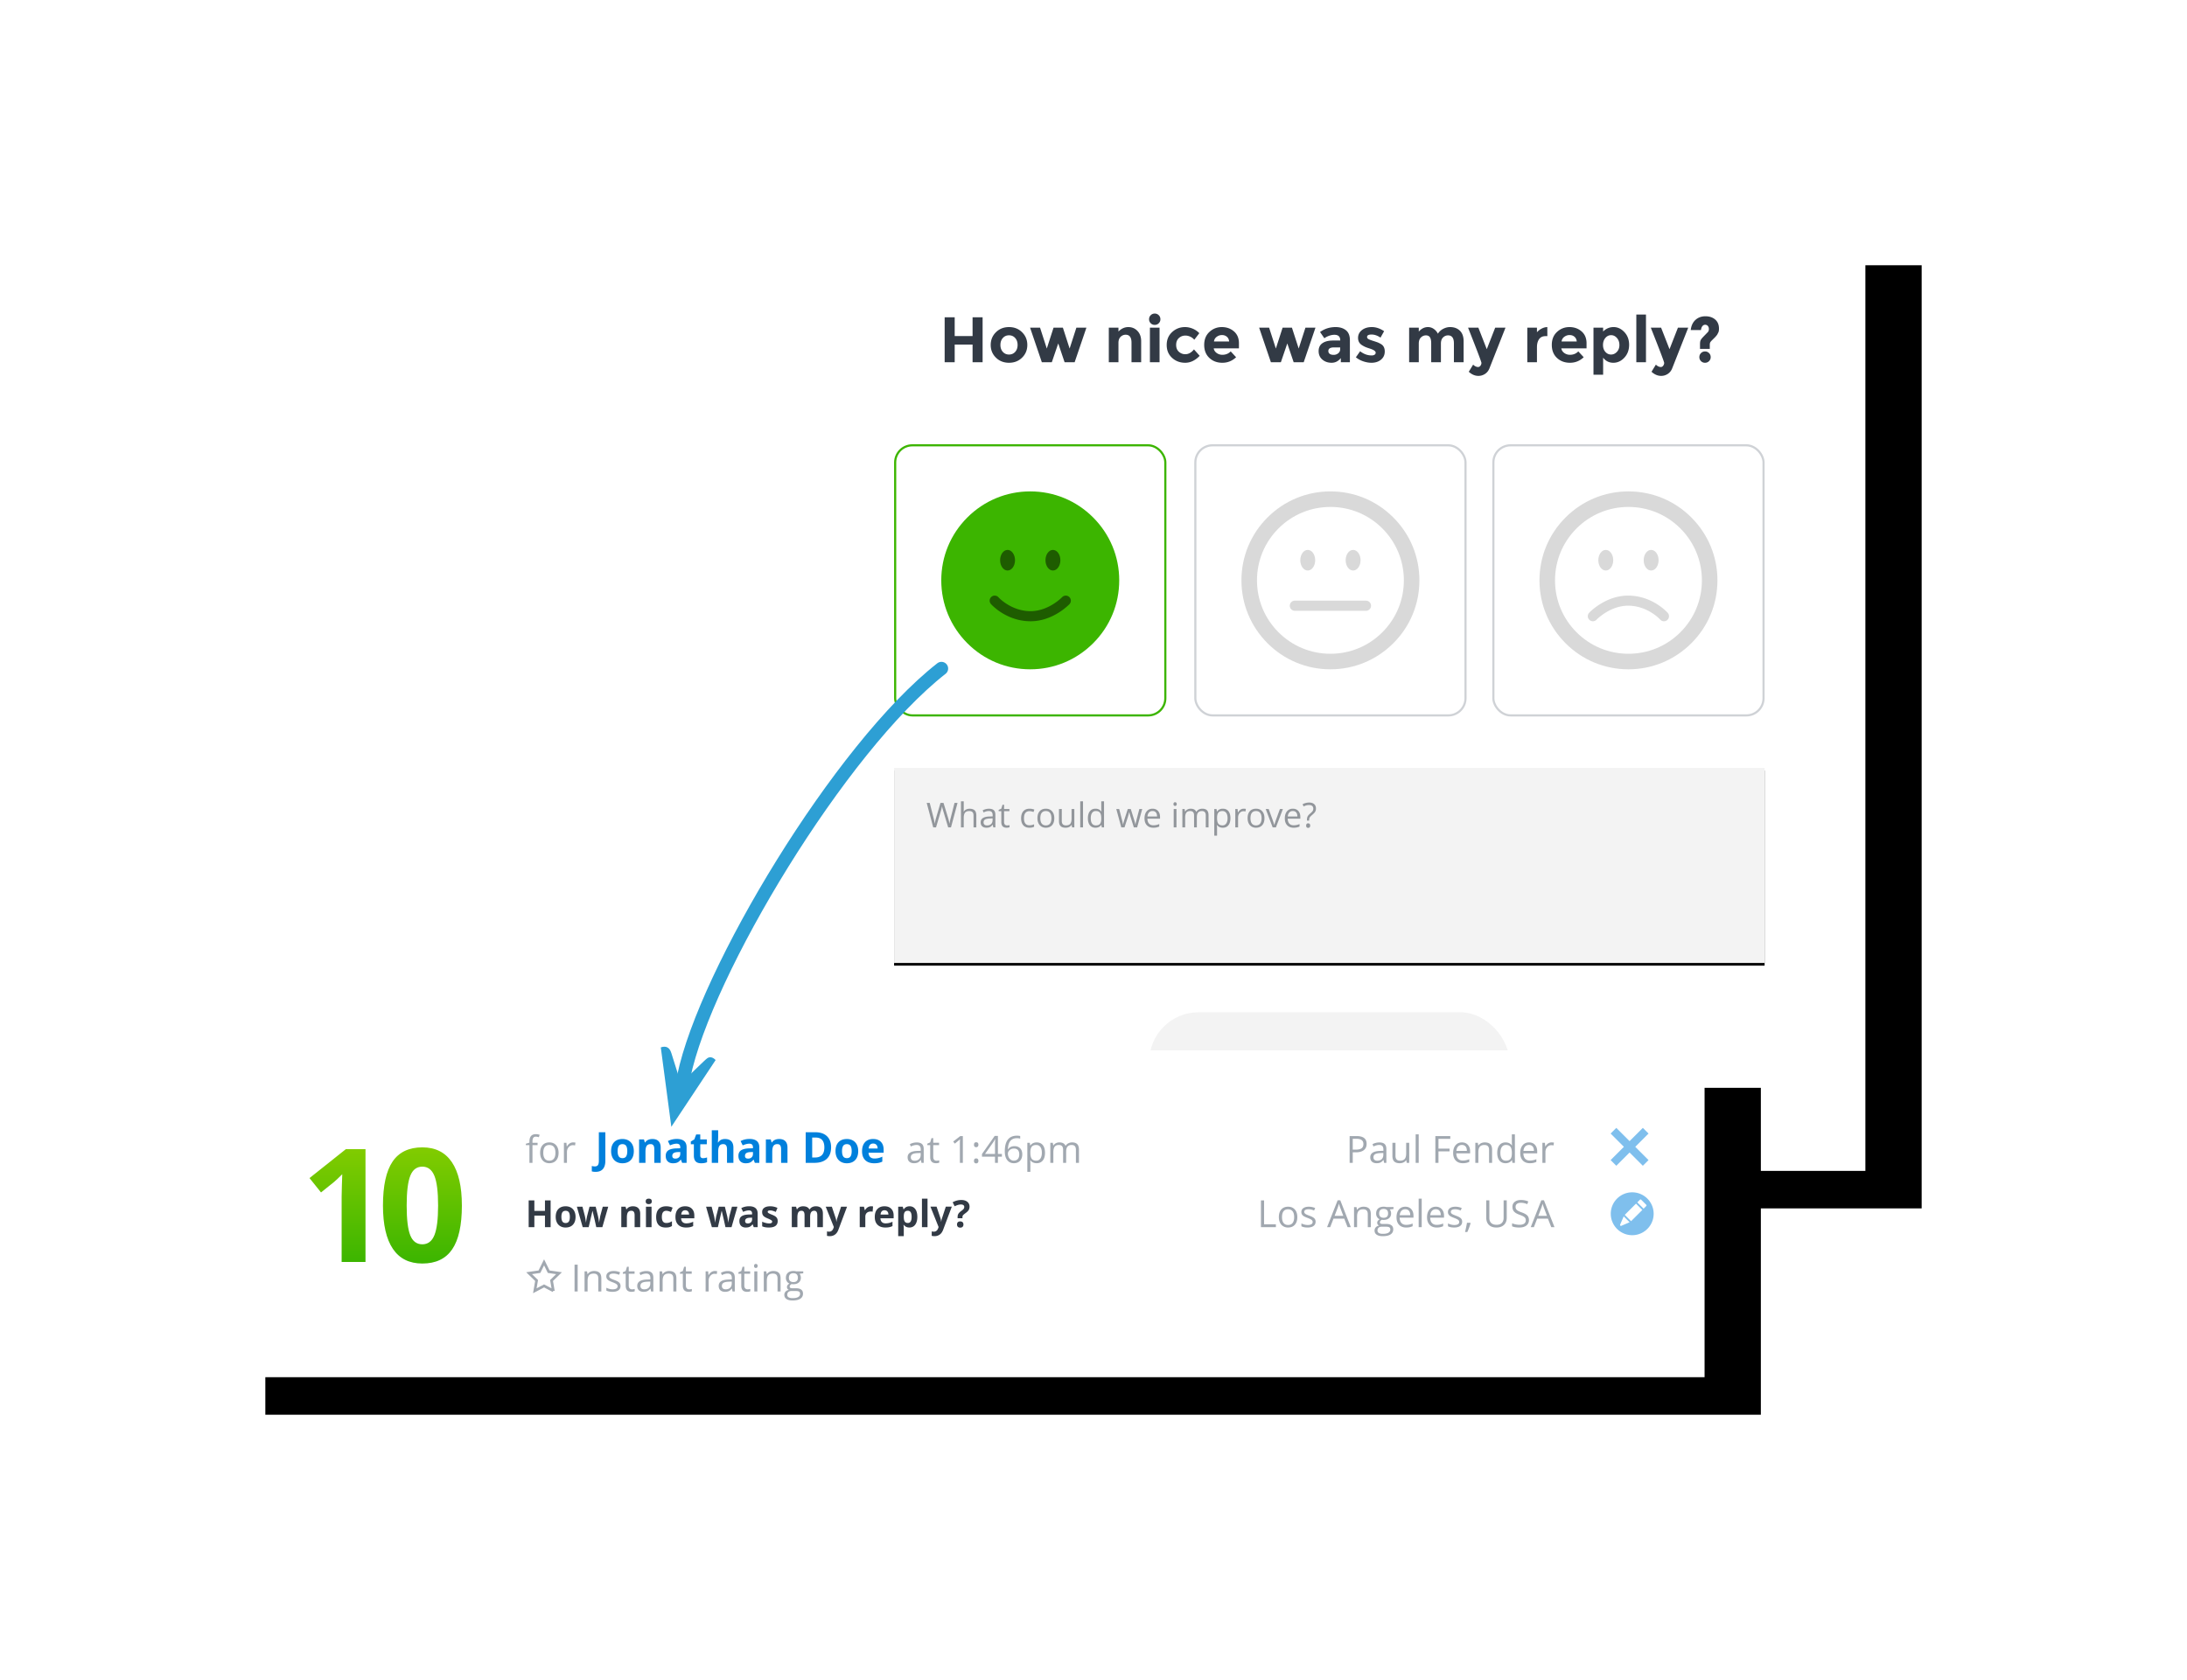 <svg width="816" height="627" xmlns="http://www.w3.org/2000/svg" xmlns:xlink="http://www.w3.org/1999/xlink"><defs><path id="b" d="M0 0h400v352H0z"/><filter x="-40.1%" y="-47.6%" width="190.8%" height="203.1%" filterUnits="objectBoundingBox" id="a"><feOffset dx="21" dy="14" in="SourceAlpha" result="shadowOffsetOuter1"/><feGaussianBlur stdDeviation="57" in="shadowOffsetOuter1" result="shadowBlurOuter1"/><feColorMatrix values="0 0 0 0 0.338 0 0 0 0 0.427 0 0 0 0 0.491 0 0 0 0.208 0" in="shadowBlurOuter1"/></filter><path id="d" d="M37.6 201.6h324.8v72.8H37.6z"/><filter x="-.2%" y="-.7%" width="100.3%" height="102.7%" filterUnits="objectBoundingBox" id="c"><feOffset dy="1" in="SourceAlpha" result="shadowOffsetOuter1"/><feColorMatrix values="0 0 0 0 0.8 0 0 0 0 0.8 0 0 0 0 0.8 0 0 0 1 0" in="shadowOffsetOuter1"/></filter><path id="f" d="M0 0h558v122H0z"/><filter x="-28.8%" y="-137.3%" width="165.1%" height="397.5%" filterUnits="objectBoundingBox" id="e"><feOffset dx="21" dy="14" in="SourceAlpha" result="shadowOffsetOuter1"/><feGaussianBlur stdDeviation="57" in="shadowOffsetOuter1" result="shadowBlurOuter1"/><feColorMatrix values="0 0 0 0 0.338 0 0 0 0 0.427 0 0 0 0 0.491 0 0 0 0.208 0" in="shadowBlurOuter1"/></filter><linearGradient x1="50%" y1="0%" x2="50%" y2="99.133%" id="g"><stop stop-color="#82CC00" offset="0%"/><stop stop-color="#3CB500" offset="100%"/></linearGradient></defs><g fill="none" fill-rule="evenodd"><g transform="translate(296 85)"><use fill="#000" filter="url(#a)" xlink:href="#b"/><use fill="#FFF" xlink:href="#b"/></g><g transform="translate(428.8 377.8)"><rect fill="#F3F3F3" width="134.4" height="36.8" rx="18.4"/><path d="M31.309 15.837c-.247.157-.37.394-.37.711 0 .317.123.56.37.728.246.168.77.35 1.573.543.803.194 1.408.467 1.815.818.407.35.61.868.61 1.551 0 .683-.257 1.238-.773 1.663-.515.426-1.19.639-2.027.639-1.224 0-2.31-.422-3.259-1.266l.829-.997c.791.687 1.613 1.03 2.464 1.03.425 0 .763-.09 1.013-.274a.859.859 0 0 0 .376-.728.818.818 0 0 0-.353-.705c-.235-.168-.64-.321-1.215-.46a10.93 10.93 0 0 1-1.31-.38 2.96 2.96 0 0 1-.796-.454c-.463-.35-.694-.889-.694-1.613s.263-1.282.79-1.674c.526-.392 1.177-.588 1.954-.588.5 0 .996.082 1.49.246.492.164.918.396 1.276.695l-.706.996c-.231-.209-.545-.38-.94-.515a3.624 3.624 0 0 0-1.17-.201c-.385 0-.7.078-.947.235zm11.133-1.266v1.243h-4.178v2.072h3.752v1.176h-3.752v2.095h4.312V22.4h-5.634v-7.829h5.5zm7.694 0h1.322V22.4h-1.434l-4.435-5.712V22.4h-1.322v-7.829h1.322l4.547 5.847V14.57zm9.42 1.025c.753.683 1.13 1.633 1.13 2.85s-.365 2.18-1.097 2.89-1.852 1.064-3.36 1.064H53.63v-7.829h2.688c1.404 0 2.483.342 3.237 1.025zm-.202 2.884c0-1.792-1.027-2.688-3.08-2.688h-1.322v5.365h1.467c.948 0 1.675-.226 2.179-.678.504-.452.756-1.118.756-1.999zm12.353-1.366c0 1.291-.564 2.105-1.691 2.441l2.05 2.845h-1.68l-1.87-2.632h-1.737V22.4h-1.321v-7.829h2.912c1.194 0 2.05.202 2.564.605.516.403.773 1.05.773 1.938zm-1.758 1.108c.269-.231.403-.603.403-1.114 0-.511-.138-.862-.414-1.053-.277-.19-.77-.285-1.479-.285h-1.68v2.8h1.647c.746 0 1.254-.116 1.523-.348zm4.771 2.397l-.784 1.781h-1.411l3.45-7.829h1.41l3.45 7.829h-1.411l-.784-1.78h-3.92zm3.382-1.22l-1.422-3.226-1.422 3.225h2.844zm6.16-3.618V22.4h-1.321v-6.62h-2.375v-1.209h6.07v1.21h-2.374zm3.808-1.21h1.322V22.4H88.07v-7.829zm9.364 0h1.321V22.4h-1.433l-4.436-5.712V22.4h-1.321v-7.829h1.321l4.548 5.847V14.57zm8.915 4.021h1.321v2.677c-.739.814-1.795 1.22-3.17 1.22-1.157 0-2.125-.38-2.906-1.142-.78-.761-1.17-1.725-1.17-2.89 0-1.164.398-2.135 1.193-2.911.795-.777 1.756-1.165 2.884-1.165 1.127 0 2.064.328 2.811.985l-.706 1.008a2.748 2.748 0 0 0-.924-.543c-.31-.1-.67-.151-1.08-.151-.792 0-1.456.256-1.994.767-.538.512-.806 1.184-.806 2.016 0 .833.26 1.501.784 2.005.522.504 1.155.756 1.898.756.743 0 1.365-.16 1.865-.482v-2.15z" fill="#FFF"/></g><path d="M362.88 118.424h3.744V135.2h-3.744v-6.6h-6.672v6.6h-3.744v-16.776h3.744v7.008h6.672v-7.008zm11.292 12.9c.6.664 1.368.996 2.304.996.936 0 1.704-.332 2.304-.996.6-.664.9-1.524.9-2.58s-.3-1.92-.9-2.592c-.6-.672-1.368-1.008-2.304-1.008-.936 0-1.704.336-2.304 1.008-.6.672-.9 1.536-.9 2.592s.3 1.916.9 2.58zm7.188 2.148c-1.296 1.28-2.924 1.92-4.884 1.92-1.96 0-3.588-.64-4.884-1.92-1.296-1.28-1.944-2.856-1.944-4.728 0-1.872.648-3.452 1.944-4.74 1.296-1.288 2.924-1.932 4.884-1.932 1.96 0 3.588.644 4.884 1.932 1.296 1.288 1.944 2.868 1.944 4.74 0 1.872-.648 3.448-1.944 4.728zm11.088 1.728h-3.72l-4.392-12.912h3.72l2.52 7.8 2.52-7.8h3.48l2.52 7.8 2.52-7.8h3.744l-4.392 12.912h-3.744l-2.376-7.032-2.4 7.032zm24.864-7.2v7.2h-3.6v-12.912h3.6v1.44c1.088-1.104 2.312-1.656 3.672-1.656 1.36 0 2.5.48 3.42 1.44.92.96 1.38 2.24 1.38 3.84v7.848h-3.6v-7.296c0-1.984-.728-2.976-2.184-2.976-.72 0-1.348.26-1.884.78-.536.52-.804 1.284-.804 2.292zm15.336 7.2h-3.6v-12.912h3.6V135.2zm-3.912-16.056c0-.592.204-1.092.612-1.5a2.04 2.04 0 0 1 1.5-.612 2.04 2.04 0 0 1 1.5.612c.408.408.612.908.612 1.5a2.04 2.04 0 0 1-.612 1.5 2.04 2.04 0 0 1-1.5.612 2.04 2.04 0 0 1-1.5-.612 2.04 2.04 0 0 1-.612-1.5zm13.512 13.056c1.2 0 2.28-.6 3.24-1.8l2.136 2.4c-1.664 1.728-3.464 2.592-5.4 2.592-1.936 0-3.572-.612-4.908-1.836-1.336-1.224-2.004-2.824-2.004-4.8s.676-3.584 2.028-4.824c1.352-1.24 2.956-1.86 4.812-1.86.928 0 1.868.192 2.82.576a7.13 7.13 0 0 1 2.508 1.704l-1.872 2.448a4.254 4.254 0 0 0-1.524-1.152 4.302 4.302 0 0 0-1.788-.408c-.944 0-1.756.308-2.436.924-.68.616-1.02 1.472-1.02 2.568s.34 1.948 1.02 2.556c.68.608 1.476.912 2.388.912zm18.96 1.128c-1.456 1.376-3.164 2.064-5.124 2.064-1.96 0-3.58-.604-4.86-1.812-1.28-1.208-1.92-2.828-1.92-4.86 0-2.032.652-3.648 1.956-4.848 1.304-1.2 2.844-1.8 4.62-1.8 1.776 0 3.284.536 4.524 1.608 1.24 1.072 1.86 2.544 1.86 4.416v1.92h-9.408c.112.704.48 1.28 1.104 1.728a3.533 3.533 0 0 0 2.112.672c1.264 0 2.304-.424 3.12-1.272l2.016 2.184zm-3.456-7.656c-.496-.416-1.1-.624-1.812-.624s-1.364.216-1.956.648a2.478 2.478 0 0 0-1.032 1.752h5.664c-.08-.768-.368-1.36-.864-1.776zm20.16 9.528h-3.72l-4.392-12.912h3.72l2.52 7.8 2.52-7.8h3.48l2.52 7.8 2.52-7.8h3.744l-4.392 12.912h-3.744l-2.376-7.032-2.4 7.032zm25.752 0h-3.384v-1.56c-.928 1.168-2.076 1.752-3.444 1.752-1.368 0-2.516-.396-3.444-1.188-.928-.792-1.392-1.848-1.392-3.168s.48-2.308 1.44-2.964c.96-.656 2.272-.984 3.936-.984h2.688v-.072c0-1.376-.728-2.064-2.184-2.064-.624 0-1.284.124-1.98.372s-1.284.556-1.764.924l-1.608-2.328c1.696-1.232 3.632-1.848 5.808-1.848 1.568 0 2.848.392 3.84 1.176.992.784 1.488 2.024 1.488 3.72v8.232zm-3.624-4.92v-.624h-2.256c-1.44 0-2.16.448-2.16 1.344 0 .464.172.82.516 1.068.344.248.836.372 1.476.372s1.204-.196 1.692-.588c.488-.392.732-.916.732-1.572zm15.228 3.96c-.936.768-2.124 1.152-3.564 1.152-.96 0-1.96-.172-3-.516a8.853 8.853 0 0 1-2.808-1.524l1.584-2.256c1.344 1.04 2.776 1.56 4.296 1.56.464 0 .832-.092 1.104-.276.272-.184.408-.428.408-.732s-.188-.584-.564-.84c-.376-.256-.92-.496-1.632-.72a18.989 18.989 0 0 1-1.632-.576 9.182 9.182 0 0 1-1.284-.696c-.976-.608-1.464-1.508-1.464-2.7 0-1.192.48-2.164 1.44-2.916.96-.752 2.2-1.128 3.72-1.128s3.04.512 4.56 1.536l-1.344 2.4c-1.12-.768-2.236-1.152-3.348-1.152-1.112 0-1.668.304-1.668.912 0 .336.176.6.528.792.352.192.936.416 1.752.672.816.256 1.396.452 1.74.588.344.136.756.348 1.236.636.896.544 1.344 1.452 1.344 2.724 0 1.272-.468 2.292-1.404 3.06zm22.356-6v6.96H534v-7.056c0-1.024-.156-1.776-.468-2.256-.312-.48-.816-.72-1.512-.72-.696 0-1.312.26-1.848.78s-.804 1.284-.804 2.292v6.96h-3.6v-12.912h3.6v1.464c.992-1.12 2.128-1.68 3.408-1.68a3.7 3.7 0 0 1 2.22.72 4.683 4.683 0 0 1 1.5 1.752 5.068 5.068 0 0 1 2.004-1.824c.84-.432 1.684-.648 2.532-.648 1.52 0 2.744.452 3.672 1.356.928.904 1.392 2.212 1.392 3.924v7.848h-3.624v-7.056c0-1.984-.728-2.976-2.184-2.976-.72 0-1.344.26-1.872.78s-.792 1.284-.792 2.292zm13.968 12.048c-1.264 0-2.456-.512-3.576-1.536l1.632-2.664c.608.592 1.232.888 1.872.888.336 0 .624-.164.864-.492.24-.328.36-.676.36-1.044s-1.664-4.752-4.992-13.152h3.84l3.144 8.04 3.144-8.04h3.84l-6 15.216c-.352.88-.9 1.564-1.644 2.052a4.432 4.432 0 0 1-2.484.732zm25.056-14.832c-1.072 0-1.872.38-2.4 1.14-.528.76-.792 1.764-.792 3.012v5.592h-3.6v-12.912h3.6v1.704a6.048 6.048 0 0 1 1.74-1.344c.696-.368 1.404-.56 2.124-.576l.024 3.384h-.696zm14.256 7.872c-1.456 1.376-3.164 2.064-5.124 2.064-1.96 0-3.58-.604-4.86-1.812-1.28-1.208-1.92-2.828-1.92-4.86 0-2.032.652-3.648 1.956-4.848 1.304-1.2 2.844-1.8 4.62-1.8 1.776 0 3.284.536 4.524 1.608 1.24 1.072 1.86 2.544 1.86 4.416v1.92h-9.408c.112.704.48 1.28 1.104 1.728a3.533 3.533 0 0 0 2.112.672c1.264 0 2.304-.424 3.12-1.272l2.016 2.184zm-3.456-7.656c-.496-.416-1.1-.624-1.812-.624s-1.364.216-1.956.648a2.478 2.478 0 0 0-1.032 1.752h5.664c-.08-.768-.368-1.36-.864-1.776zm18.636-1.716c1.176 1.256 1.764 2.836 1.764 4.74 0 1.904-.588 3.496-1.764 4.776-1.176 1.28-2.552 1.92-4.128 1.92s-2.844-.632-3.804-1.896v6.36h-3.6v-17.568h3.6v1.44c1.104-1.104 2.408-1.656 3.912-1.656s2.844.628 4.02 1.884zm-7.104 7.368c.584.664 1.292.996 2.124.996.832 0 1.56-.332 2.184-.996.624-.664.936-1.516.936-2.556s-.304-1.912-.912-2.616c-.608-.704-1.336-1.056-2.184-1.056-.848 0-1.564.348-2.148 1.044-.584.696-.876 1.568-.876 2.616s.292 1.904.876 2.568zm15.156 3.876h-3.6v-17.808h3.6V135.2zm5.64 5.088c-1.264 0-2.456-.512-3.576-1.536l1.632-2.664c.608.592 1.232.888 1.872.888.336 0 .624-.164.864-.492.24-.328.36-.676.36-1.044s-1.664-4.752-4.992-13.152h3.84l3.144 8.04 3.144-8.04h3.84l-6 15.216c-.352.88-.9 1.564-1.644 2.052a4.432 4.432 0 0 1-2.484.732zm18.168-10.08h-3.648v-1.8c0-.656.084-1.148.252-1.476.168-.328.524-.772 1.068-1.332l1.632-1.68c.24-.288.36-.66.36-1.116 0-.456-.128-.836-.384-1.14-.256-.304-.592-.456-1.008-.456-.416 0-.764.18-1.044.54-.28.36-.452.836-.516 1.428h-3.816c.176-1.6.76-2.856 1.752-3.768.992-.912 2.236-1.368 3.732-1.368s2.712.408 3.648 1.224c.936.816 1.404 1.944 1.404 3.384 0 .64-.08 1.116-.24 1.428-.16.312-.272.536-.336.672s-.212.34-.444.612c-.232.272-.388.448-.468.528-.384.384-.748.744-1.092 1.08-.344.336-.572.612-.684.828-.112.216-.168.54-.168.972v1.44zm-3.888 3.072c0-.592.204-1.092.612-1.5a2.04 2.04 0 0 1 1.5-.612 2.04 2.04 0 0 1 1.5.612c.408.408.612.908.612 1.5a2.04 2.04 0 0 1-.612 1.5 2.04 2.04 0 0 1-1.5.612 2.04 2.04 0 0 1-1.5-.612 2.04 2.04 0 0 1-.612-1.5z" fill="#323A45"/><g transform="translate(296 85)"><use fill="#000" filter="url(#c)" xlink:href="#d"/><use fill="#F3F3F3" xlink:href="#d"/></g><path d="M354.831 308.8h-1.05l-1.844-6.119a19.75 19.75 0 0 1-.293-1.025c-.109-.412-.165-.66-.169-.744-.092.55-.237 1.153-.438 1.807l-1.787 6.081h-1.05l-2.431-9.138h1.125l1.443 5.644c.2.792.346 1.509.438 2.15.113-.762.28-1.508.5-2.237l1.638-5.556h1.124l1.72 5.606c.2.646.368 1.375.505 2.187.08-.591.23-1.312.45-2.162l1.438-5.631h1.125l-2.444 9.137zm8.406 0v-4.431c0-.559-.127-.975-.38-1.25-.255-.275-.653-.413-1.194-.413-.721 0-1.247.196-1.579.588-.33.391-.496 1.033-.496 1.925v3.581h-1.038v-9.725h1.038v2.944c0 .354-.017.648-.05.881h.062c.204-.33.495-.589.872-.778.377-.19.807-.285 1.29-.285.838 0 1.466.2 1.885.597.419.398.628 1.03.628 1.897v4.469h-1.037zm7.382 0l-.207-.975h-.05c-.341.43-.682.72-1.021.872-.34.152-.764.228-1.272.228-.68 0-1.212-.175-1.597-.525-.386-.35-.578-.848-.578-1.494 0-1.383 1.106-2.108 3.319-2.175l1.162-.037v-.425c0-.538-.116-.935-.347-1.19-.231-.257-.6-.385-1.11-.385-.57 0-1.216.175-1.937.525l-.319-.794a4.875 4.875 0 0 1 1.11-.431 4.805 4.805 0 0 1 1.21-.157c.816 0 1.421.182 1.815.544.394.363.59.944.59 1.744v4.675h-.768zm-2.344-.731c.646 0 1.153-.177 1.522-.531.369-.355.553-.85.553-1.488v-.619l-1.037.044c-.826.03-1.42.157-1.785.384-.364.227-.547.58-.547 1.06 0 .375.114.66.34.856.228.196.546.294.954.294zm7.463 0c.183 0 .36-.014.53-.04.172-.028.307-.056.407-.085v.794a1.897 1.897 0 0 1-.497.134 3.731 3.731 0 0 1-.59.053c-1.326 0-1.988-.698-1.988-2.094v-4.075h-.981v-.5l.981-.431.438-1.462h.6v1.587h1.987v.806h-1.987v4.032c0 .412.097.729.293.95.196.22.465.33.807.33zm8.368.856c-.991 0-1.76-.305-2.303-.916-.544-.61-.815-1.474-.815-2.59 0-1.146.276-2.031.828-2.656.552-.626 1.338-.938 2.359-.938.33 0 .658.035.987.106.33.071.588.154.776.25l-.32.882a4.878 4.878 0 0 0-.75-.229c-.27-.06-.51-.09-.718-.09-1.392 0-2.088.887-2.088 2.662 0 .842.17 1.488.51 1.938.34.45.843.675 1.51.675.57 0 1.155-.123 1.755-.369v.919c-.458.237-1.035.356-1.73.356zm9.269-3.556c0 1.116-.281 1.988-.844 2.615-.562.627-1.34.941-2.331.941-.613 0-1.156-.144-1.631-.431a2.846 2.846 0 0 1-1.1-1.238c-.259-.537-.388-1.166-.388-1.887 0-1.117.28-1.987.838-2.61.558-.623 1.333-.934 2.325-.934.958 0 1.72.319 2.284.956.565.638.847 1.5.847 2.588zm-5.219 0c0 .875.175 1.541.525 2 .35.458.865.687 1.544.687.68 0 1.195-.228 1.547-.684.352-.456.528-1.124.528-2.003 0-.871-.176-1.533-.528-1.985-.352-.452-.872-.678-1.56-.678-.679 0-1.191.223-1.537.669-.346.446-.519 1.11-.519 1.994zm8.013-3.419v4.444c0 .558.127.975.381 1.25s.652.412 1.194.412c.716 0 1.24-.196 1.572-.587.33-.392.497-1.031.497-1.919v-3.6h1.037v6.85h-.856l-.15-.919h-.056a2.068 2.068 0 0 1-.885.775c-.377.18-.807.269-1.29.269-.834 0-1.458-.198-1.872-.594-.415-.396-.622-1.029-.622-1.9v-4.481h1.05zm7.919 6.85h-1.038v-9.725h1.038v9.725zm6.862-.919h-.056c-.48.696-1.196 1.044-2.15 1.044-.896 0-1.593-.306-2.09-.919-.499-.612-.748-1.483-.748-2.612 0-1.13.25-2.006.75-2.631.5-.626 1.196-.938 2.088-.938.929 0 1.641.337 2.137 1.013h.082l-.044-.494-.025-.481v-2.788h1.037v9.725h-.843l-.138-.919zm-2.075.175c.708 0 1.222-.192 1.54-.578.32-.385.479-1.007.479-1.865v-.22c0-.97-.162-1.663-.485-2.077-.323-.415-.838-.622-1.546-.622-.609 0-1.074.236-1.397.71-.323.472-.485 1.14-.485 2.002 0 .875.16 1.536.482 1.982.32.445.791.668 1.412.668zm14.175.744l-1.256-4.019c-.08-.246-.227-.804-.444-1.675h-.05c-.167.73-.312 1.292-.438 1.688l-1.293 4.006h-1.2l-1.869-6.85h1.088l1.009 3.931c.231.9.363 1.506.397 1.819h.05c.046-.238.12-.545.222-.922a15.6 15.6 0 0 1 .265-.897l1.256-3.931h1.126l1.225 3.931c.233.717.391 1.319.475 1.807h.05c.016-.15.061-.382.134-.694.073-.313.507-1.994 1.303-5.044h1.075l-1.894 6.85h-1.231zm7.256.125c-1.012 0-1.811-.308-2.397-.925-.585-.617-.878-1.473-.878-2.569 0-1.104.272-1.981.816-2.631.544-.65 1.274-.975 2.19-.975.859 0 1.538.282 2.038.847.5.564.75 1.31.75 2.234v.657h-4.719c.021.804.224 1.414.61 1.83.385.417.928.626 1.628.626.737 0 1.466-.154 2.187-.463v.925a5.49 5.49 0 0 1-1.04.34 5.848 5.848 0 0 1-1.185.104zm-.281-6.231c-.55 0-.989.179-1.316.537-.327.359-.52.854-.578 1.488h3.582c0-.654-.146-1.155-.438-1.503-.292-.348-.708-.522-1.25-.522zm8.931 6.106h-1.037v-6.85h1.037v6.85zm-1.125-8.706c0-.238.059-.412.175-.522a.612.612 0 0 1 .438-.166c.166 0 .31.056.431.169.12.113.181.285.181.519 0 .233-.06.407-.181.522a.605.605 0 0 1-.431.172.6.6 0 0 1-.438-.172c-.116-.115-.175-.289-.175-.522zm12.057 8.706v-4.456c0-.546-.117-.955-.35-1.228-.234-.273-.596-.41-1.088-.41-.646 0-1.123.186-1.431.557-.309.37-.463.941-.463 1.712v3.825h-1.037v-4.456c0-.546-.117-.955-.35-1.228-.234-.273-.598-.41-1.094-.41-.65 0-1.126.195-1.428.585-.302.39-.453 1.028-.453 1.915v3.594h-1.038v-6.85H442l.169.938h.05c.196-.334.472-.594.828-.782a2.53 2.53 0 0 1 1.197-.281c1.07 0 1.77.387 2.1 1.163h.05c.204-.359.5-.642.887-.85.388-.209.83-.313 1.325-.313.775 0 1.355.199 1.74.597.386.398.579 1.034.579 1.91v4.468h-1.038zm6.362.125c-.446 0-.853-.082-1.222-.247a2.298 2.298 0 0 1-.928-.76h-.075c.05.4.075.78.075 1.138v2.819h-1.037v-9.925h.843l.144.938h.05c.267-.376.577-.646.931-.813a2.83 2.83 0 0 1 1.219-.25c.908 0 1.61.31 2.103.931.494.621.74 1.492.74 2.613 0 1.125-.25 1.999-.752 2.622-.502.623-1.2.934-2.091.934zm-.15-6.219c-.7 0-1.206.194-1.519.582-.312.387-.473 1.004-.481 1.85v.23c0 .963.16 1.652.481 2.066.321.415.836.622 1.544.622.592 0 1.055-.24 1.39-.718.336-.48.504-1.14.504-1.982 0-.854-.168-1.51-.503-1.965-.336-.457-.808-.685-1.416-.685zm7.931-.881c.304 0 .577.025.819.075l-.144.963a3.534 3.534 0 0 0-.75-.094c-.554 0-1.028.225-1.422.675-.393.45-.59 1.01-.59 1.681v3.675h-1.038v-6.85h.856l.12 1.269h.05c.253-.446.56-.79.918-1.031a2.068 2.068 0 0 1 1.181-.363zm7.756 3.544c0 1.116-.28 1.988-.843 2.615-.563.627-1.34.941-2.331.941-.613 0-1.157-.144-1.632-.431a2.846 2.846 0 0 1-1.1-1.238c-.258-.537-.387-1.166-.387-1.887 0-1.117.279-1.987.837-2.61.559-.623 1.334-.934 2.325-.934.959 0 1.72.319 2.285.956.564.638.847 1.5.847 2.588zm-5.218 0c0 .875.175 1.541.525 2 .35.458.864.687 1.543.687.68 0 1.195-.228 1.547-.684.352-.456.528-1.124.528-2.003 0-.871-.176-1.533-.528-1.985-.352-.452-.871-.678-1.559-.678-.68 0-1.192.223-1.538.669-.345.446-.518 1.11-.518 1.994zm8.281 3.431l-2.6-6.85h1.113l1.475 4.063c.333.95.529 1.566.587 1.85h.05c.046-.221.19-.679.434-1.372.244-.694.791-2.208 1.641-4.541h1.112l-2.6 6.85h-1.212zm7.806.125c-1.012 0-1.811-.308-2.397-.925-.585-.617-.878-1.473-.878-2.569 0-1.104.272-1.981.816-2.631.544-.65 1.274-.975 2.19-.975.859 0 1.538.282 2.038.847.5.564.75 1.31.75 2.234v.657h-4.719c.021.804.224 1.414.61 1.83.385.417.928.626 1.628.626.737 0 1.466-.154 2.187-.463v.925a5.49 5.49 0 0 1-1.04.34 5.848 5.848 0 0 1-1.185.104zm-.281-6.231c-.55 0-.989.179-1.316.537-.327.359-.52.854-.578 1.488h3.582c0-.654-.146-1.155-.438-1.503-.292-.348-.708-.522-1.25-.522zm5.275 3.587v-.337c0-.488.075-.889.225-1.203.15-.315.43-.647.838-.997.566-.48.923-.84 1.071-1.082.148-.241.222-.533.222-.874 0-.426-.136-.754-.41-.985-.272-.231-.665-.347-1.177-.347-.33 0-.65.039-.963.116a5.22 5.22 0 0 0-1.075.422l-.369-.844a5.251 5.251 0 0 1 2.47-.619c.795 0 1.414.196 1.855.588.442.391.663.943.663 1.656 0 .304-.04.572-.122.803-.081.231-.2.45-.36.656-.158.207-.5.539-1.024.997-.421.359-.7.656-.835.894s-.203.554-.203.95v.206h-.806zm-.306 1.856c0-.566.25-.85.75-.85.241 0 .428.073.56.22.13.145.196.355.196.63 0 .267-.067.474-.2.622-.133.148-.319.222-.556.222a.76.76 0 0 1-.538-.197c-.141-.13-.212-.346-.212-.646z" fill="#323A45" opacity=".5"/><g transform="translate(333.6 165.8)"><rect stroke="#3CB500" stroke-width=".8" x=".4" y=".4" width="100.8" height="100.8" rx="6.4"/><rect stroke="#CFD2D6" stroke-width=".8" x="112.4" y=".4" width="100.8" height="100.8" rx="6.4"/><rect stroke="#CFD2D6" stroke-width=".8" x="223.6" y=".4" width="100.8" height="100.8" rx="6.4"/><g transform="translate(17.6 17.6)" fill-rule="nonzero"><path d="M33.2 66.4c-8.865 0-17.21-3.456-23.47-9.73C3.467 50.399 0 42.066 0 33.2c0-8.865 3.456-17.21 9.73-23.47C16.001 3.467 24.334 0 33.2 0c8.865 0 17.21 3.456 23.47 9.73 6.262 6.272 9.73 14.605 9.73 23.47 0 8.865-3.456 17.21-9.73 23.47-6.272 6.262-14.605 9.73-23.47 9.73z" fill="#3CB500"/><ellipse fill="#1E5C00" cx="24.737" cy="25.684" rx="2.781" ry="3.847"/><ellipse fill="#1E5C00" cx="41.663" cy="25.684" rx="2.781" ry="3.847"/><path d="M33.318 48.468c-9.007 0-14.558-6.178-14.795-6.438a1.89 1.89 0 0 1 .166-2.663 1.89 1.89 0 0 1 2.663.165c.06.071 4.71 5.16 11.966 5.16 6.759 0 11.718-5.16 11.765-5.207a1.89 1.89 0 0 1 2.675-.071 1.89 1.89 0 0 1 .071 2.675c-.248.248-6.143 6.38-14.51 6.38z" fill="#1E5C00"/></g><g transform="translate(240.8 17.6)" fill="#D9D9D9" fill-rule="nonzero"><path d="M33.2 66.4c-8.865 0-17.21-3.456-23.47-9.73C3.467 50.399 0 42.066 0 33.2c0-8.865 3.456-17.21 9.73-23.47C16.001 3.467 24.334 0 33.2 0c8.865 0 17.21 3.456 23.47 9.73 6.262 6.272 9.73 14.605 9.73 23.47 0 8.865-3.456 17.21-9.73 23.47-6.272 6.262-14.605 9.73-23.47 9.73zm0-60.6c-7.315 0-14.203 2.852-19.376 8.024C8.652 18.997 5.8 25.885 5.8 33.2c0 7.315 2.852 14.203 8.024 19.376C18.997 57.748 25.885 60.6 33.2 60.6c7.315 0 14.203-2.852 19.376-8.024C57.748 47.403 60.6 40.515 60.6 33.2c0-7.315-2.852-14.203-8.024-19.376C47.403 8.652 40.515 5.8 33.2 5.8z"/><ellipse cx="24.737" cy="25.684" rx="2.781" ry="3.847"/><ellipse cx="41.663" cy="25.684" rx="2.781" ry="3.847"/><path d="M46.456 48.468c-.52 0-1.041-.213-1.42-.639-.071-.07-4.723-5.172-11.966-5.172-6.711 0-11.718 5.16-11.777 5.22a1.901 1.901 0 0 1-2.675.07 1.876 1.876 0 0 1-.071-2.662c.249-.26 6.143-6.392 14.511-6.392 9.007 0 14.558 6.179 14.795 6.439a1.89 1.89 0 0 1-.166 2.663c-.331.32-.78.473-1.23.473z"/></g><g transform="translate(129.6 17.6)" fill="#D9D9D9" fill-rule="nonzero"><path d="M33.2 66.4c-8.865 0-17.21-3.456-23.47-9.73C3.467 50.399 0 42.066 0 33.2c0-8.865 3.456-17.21 9.73-23.47C16.001 3.467 24.334 0 33.2 0c8.865 0 17.21 3.456 23.47 9.73 6.262 6.272 9.73 14.605 9.73 23.47 0 8.865-3.456 17.21-9.73 23.47-6.272 6.262-14.605 9.73-23.47 9.73zm0-60.6c-7.315 0-14.203 2.852-19.376 8.024C8.652 18.997 5.8 25.885 5.8 33.2c0 7.315 2.852 14.203 8.024 19.376C18.997 57.748 25.885 60.6 33.2 60.6c7.315 0 14.203-2.852 19.376-8.024C57.748 47.403 60.6 40.515 60.6 33.2c0-7.315-2.852-14.203-8.024-19.376C47.403 8.652 40.515 5.8 33.2 5.8z"/><ellipse cx="24.737" cy="25.684" rx="2.781" ry="3.847"/><ellipse cx="41.663" cy="25.684" rx="2.781" ry="3.847"/><path d="M46.456 44.563H19.932a1.892 1.892 0 0 1-1.894-1.894c0-1.054.852-1.894 1.894-1.894h26.524c1.042 0 1.894.84 1.894 1.894a1.892 1.892 0 0 1-1.894 1.894z"/></g></g><g><g transform="translate(78 392)"><use fill="#000" filter="url(#e)" xlink:href="#f"/><use fill="#FFF" xlink:href="#f"/></g><path d="M58.372 79H49.47V54.628l.087-4.004.144-4.38c-1.48 1.48-2.507 2.45-3.083 2.91l-4.84 3.89-4.292-5.359 13.569-10.803h7.317V79zm35.963-21.06c0 7.357-1.205 12.802-3.616 16.335-2.41 3.534-6.121 5.301-11.134 5.301-4.86 0-8.523-1.824-10.99-5.473-2.469-3.65-3.703-9.037-3.703-16.162 0-7.433 1.2-12.911 3.601-16.435 2.401-3.525 6.098-5.287 11.092-5.287 4.859 0 8.532 1.844 11.02 5.531 2.486 3.688 3.73 9.085 3.73 16.19zm-20.598 0c0 5.167.446 8.87 1.34 11.107.892 2.237 2.395 3.356 4.508 3.356 2.074 0 3.572-1.133 4.494-3.4.922-2.266 1.383-5.953 1.383-11.062 0-5.166-.466-8.878-1.397-11.135-.932-2.256-2.425-3.385-4.48-3.385-2.094 0-3.592 1.129-4.494 3.385-.903 2.257-1.354 5.969-1.354 11.135z" fill="url(#g)" transform="translate(78 392)"/><path d="M200.58 427.39h-1.907V434h-1.135v-6.61h-1.34v-.513l1.34-.41v-.417c0-1.841.804-2.762 2.413-2.762.397 0 .861.08 1.395.24l-.294.909c-.438-.142-.811-.212-1.121-.212-.429 0-.745.142-.95.427-.206.285-.308.742-.308 1.37v.486h1.907v.882zm7.834 2.857c0 1.221-.308 2.175-.923 2.86-.615.687-1.465 1.03-2.55 1.03-.67 0-1.264-.158-1.784-.472a3.113 3.113 0 0 1-1.203-1.353c-.282-.588-.424-1.277-.424-2.065 0-1.221.306-2.173.916-2.854.611-.681 1.459-1.022 2.543-1.022 1.048 0 1.881.349 2.499 1.046.617.697.926 1.64.926 2.83zm-5.708 0c0 .957.191 1.686.574 2.188.383.5.946.752 1.689.752.743 0 1.307-.25 1.692-.749s.577-1.23.577-2.19c0-.953-.192-1.677-.577-2.171-.385-.495-.954-.742-1.706-.742-.743 0-1.303.244-1.682.731-.378.488-.567 1.215-.567 2.181zm11.115-3.876c.333 0 .631.027.896.082l-.157 1.053a3.865 3.865 0 0 0-.82-.103c-.607 0-1.125.246-1.556.739-.43.492-.646 1.105-.646 1.838V434h-1.135v-7.492h.937l.13 1.388h.054c.278-.488.613-.864 1.005-1.128a2.262 2.262 0 0 1 1.292-.397z" fill="#A1A8B0"/><path d="M222.242 437.36a5.296 5.296 0 0 1-1.43-.173v-2.015c.417.104.797.156 1.141.156.531 0 .912-.165 1.14-.496.23-.33.345-.848.345-1.55v-10.704h2.421v10.688c0 1.333-.304 2.349-.914 3.046-.61.698-1.51 1.047-2.703 1.047zm8.203-7.743c0 .865.142 1.518.426 1.961.284.443.746.664 1.387.664.635 0 1.092-.22 1.37-.66.28-.44.419-1.095.419-1.965 0-.864-.14-1.513-.422-1.945-.281-.432-.742-.649-1.383-.649-.635 0-1.094.215-1.375.645-.281.43-.422 1.08-.422 1.95zm6.04 0c0 1.422-.376 2.534-1.126 3.336-.75.802-1.794 1.203-3.132 1.203-.839 0-1.579-.183-2.22-.55a3.665 3.665 0 0 1-1.476-1.583c-.344-.687-.515-1.49-.515-2.406 0-1.427.372-2.536 1.117-3.328.745-.792 1.791-1.187 3.14-1.187.839 0 1.579.182 2.22.546a3.65 3.65 0 0 1 1.476 1.57c.344.683.515 1.483.515 2.4zm10.03 4.383h-2.382v-5.102c0-.63-.112-1.102-.336-1.418-.224-.315-.58-.472-1.07-.472-.667 0-1.149.222-1.446.668-.297.445-.445 1.183-.445 2.215V434h-2.383v-8.734h1.82l.32 1.117h.134c.265-.422.631-.741 1.097-.957.466-.216.996-.324 1.59-.324 1.016 0 1.787.274 2.313.824.526.55.789 1.342.789 2.379V434zm8 0l-.46-1.188h-.063c-.4.506-.814.856-1.238 1.051-.425.196-.978.293-1.66.293-.839 0-1.499-.24-1.98-.719-.482-.479-.723-1.161-.723-2.046 0-.927.324-1.611.972-2.051.649-.44 1.627-.684 2.934-.73l1.516-.048v-.382c0-.886-.454-1.328-1.36-1.328-.698 0-1.518.21-2.46.632l-.79-1.609c1.005-.526 2.12-.79 3.344-.79 1.172 0 2.07.256 2.695.767.625.51.938 1.286.938 2.328V434h-1.664zm-.702-4.047l-.922.031c-.693.021-1.209.146-1.547.375-.339.23-.508.578-.508 1.047 0 .672.385 1.008 1.156 1.008.552 0 .994-.159 1.324-.476.331-.318.497-.74.497-1.266v-.719zm8.5 2.305c.416 0 .916-.091 1.5-.274v1.774c-.594.265-1.323.398-2.188.398-.953 0-1.647-.24-2.082-.722-.435-.482-.652-1.205-.652-2.168v-4.211h-1.141v-1.008l1.313-.797.687-1.844h1.523v1.86h2.446v1.789h-2.446v4.21c0 .34.095.59.286.75.19.162.441.243.753.243zM273.64 434h-2.383v-5.102c0-1.26-.469-1.89-1.406-1.89-.667 0-1.149.226-1.446.68-.297.453-.445 1.187-.445 2.203V434h-2.383v-12.156h2.383v2.476c0 .193-.018.646-.055 1.36l-.054.703h.125c.53-.854 1.375-1.281 2.53-1.281 1.027 0 1.805.276 2.337.828.531.552.797 1.343.797 2.375V434zm8 0l-.461-1.188h-.063c-.4.506-.814.856-1.238 1.051-.425.196-.978.293-1.66.293-.839 0-1.499-.24-1.98-.719-.482-.479-.723-1.161-.723-2.046 0-.927.324-1.611.972-2.051.649-.44 1.627-.684 2.934-.73l1.515-.048v-.382c0-.886-.453-1.328-1.359-1.328-.698 0-1.518.21-2.46.632l-.79-1.609c1.005-.526 2.12-.79 3.344-.79 1.172 0 2.07.256 2.695.767.625.51.938 1.286.938 2.328V434h-1.664zm-.704-4.047l-.921.031c-.693.021-1.209.146-1.547.375-.339.23-.508.578-.508 1.047 0 .672.385 1.008 1.156 1.008.552 0 .994-.159 1.324-.476.331-.318.497-.74.497-1.266v-.719zM293.82 434h-2.382v-5.102c0-.63-.112-1.102-.336-1.418-.224-.315-.581-.472-1.07-.472-.667 0-1.15.222-1.446.668-.297.445-.445 1.183-.445 2.215V434h-2.383v-8.734h1.82l.32 1.117h.133c.266-.422.632-.741 1.098-.957.466-.216.996-.324 1.59-.324 1.015 0 1.786.274 2.312.824.526.55.79 1.342.79 2.379V434zm16.274-5.82c0 1.88-.535 3.32-1.606 4.32-1.07 1-2.616 1.5-4.636 1.5h-3.235v-11.422h3.586c1.865 0 3.313.492 4.344 1.477 1.031.984 1.547 2.36 1.547 4.125zm-2.516.062c0-2.453-1.083-3.68-3.25-3.68h-1.289V432h1.04c2.332 0 3.5-1.253 3.5-3.758zm6.594 1.375c0 .865.142 1.518.426 1.961.284.443.746.664 1.386.664.636 0 1.093-.22 1.371-.66.28-.44.418-1.095.418-1.965 0-.864-.14-1.513-.421-1.945-.282-.432-.743-.649-1.383-.649-.636 0-1.094.215-1.375.645-.282.43-.422 1.08-.422 1.95zm6.039 0c0 1.422-.375 2.534-1.125 3.336s-1.794 1.203-3.133 1.203c-.838 0-1.578-.183-2.219-.55a3.665 3.665 0 0 1-1.476-1.583c-.344-.687-.516-1.49-.516-2.406 0-1.427.373-2.536 1.117-3.328.745-.792 1.792-1.187 3.141-1.187.839 0 1.578.182 2.219.546a3.65 3.65 0 0 1 1.476 1.57c.344.683.516 1.483.516 2.4zm5.586-2.82c-.505 0-.901.16-1.188.48-.286.32-.45.775-.492 1.364h3.344c-.01-.589-.164-1.043-.461-1.364-.297-.32-.698-.48-1.203-.48zm.336 7.36c-1.406 0-2.505-.389-3.297-1.165-.792-.776-1.188-1.875-1.188-3.297 0-1.463.366-2.595 1.098-3.394.732-.8 1.744-1.2 3.035-1.2 1.235 0 2.196.352 2.883 1.055.688.703 1.031 1.675 1.031 2.914v1.157h-5.632c.026.677.226 1.205.601 1.586.375.38.901.57 1.578.57.526 0 1.024-.055 1.492-.164.47-.11.959-.284 1.47-.524v1.844a5.595 5.595 0 0 1-1.337.465c-.474.101-1.052.152-1.734.152z" fill="#0080DC"/><path d="M343.81 434l-.225-1.066h-.055c-.373.469-.746.787-1.117.953-.372.167-.836.25-1.392.25-.742 0-1.325-.192-1.746-.575-.422-.382-.632-.927-.632-1.633 0-1.513 1.21-2.306 3.63-2.38l1.27-.04v-.465c0-.588-.126-1.022-.378-1.302-.253-.28-.658-.42-1.214-.42-.624 0-1.33.19-2.119.574l-.349-.869c.37-.2.774-.357 1.214-.471.44-.114.88-.171 1.323-.171.893 0 1.555.198 1.985.594.431.397.646 1.033.646 1.908V434h-.84zm-2.563-.8c.706 0 1.261-.193 1.665-.58.403-.388.605-.93.605-1.628v-.677l-1.135.048c-.903.032-1.553.172-1.952.42-.399.25-.598.635-.598 1.16 0 .41.124.722.373.936.248.214.595.321 1.042.321zm8.162 0c.2 0 .394-.015.581-.044.187-.03.335-.06.445-.093v.869c-.123.059-.305.108-.544.147-.24.038-.454.058-.646.058-1.45 0-2.174-.764-2.174-2.29v-4.457h-1.073v-.547l1.073-.472.479-1.6h.656v1.737h2.174v.882h-2.174v4.409c0 .451.107.797.321 1.039.215.241.508.362.882.362zm9.844.8h-1.107v-7.123c0-.592.018-1.153.054-1.682a7.23 7.23 0 0 1-.321.301c-.119.105-.66.55-1.627 1.333l-.602-.78 2.646-2.043h.957V434zm4.156-.725c0-.305.07-.536.209-.693.139-.158.338-.236.598-.236.264 0 .47.078.618.236.149.157.223.388.223.693 0 .297-.076.524-.226.684-.15.16-.355.24-.615.24a.81.81 0 0 1-.578-.216c-.152-.144-.229-.38-.229-.708zm0-6.036c0-.615.27-.923.807-.923.56 0 .84.308.84.923 0 .296-.075.524-.225.684-.15.16-.355.24-.615.24a.81.81 0 0 1-.578-.216c-.152-.144-.229-.38-.229-.708zm10.411 4.464h-1.483V434h-1.087v-2.297h-4.86v-.991l4.744-6.76h1.203v6.719h1.483v1.032zm-2.57-1.032v-3.322c0-.652.023-1.388.068-2.208h-.054c-.22.437-.424.8-.616 1.087l-3.124 4.443h3.726zm3.65-.943c0-1.965.382-3.433 1.145-4.406.764-.973 1.893-1.46 3.388-1.46.515 0 .92.044 1.216.13v.978a3.893 3.893 0 0 0-1.203-.171c-1.07 0-1.889.334-2.454 1.001-.565.668-.875 1.717-.93 3.148h.083c.5-.784 1.294-1.176 2.378-1.176.898 0 1.606.272 2.123.814.517.542.776 1.278.776 2.208 0 1.039-.284 1.856-.851 2.45-.568.595-1.334.893-2.3.893-1.035 0-1.855-.389-2.461-1.166-.607-.777-.91-1.858-.91-3.243zm3.357 3.445c.647 0 1.15-.204 1.507-.612.358-.408.537-.997.537-1.767 0-.66-.167-1.18-.5-1.559-.332-.378-.829-.567-1.49-.567-.41 0-.786.084-1.127.253a2.088 2.088 0 0 0-.817.697 1.612 1.612 0 0 0-.304.923c0 .47.09.907.273 1.313.182.405.44.726.776.963.335.237.716.356 1.145.356zm8.538.964c-.488 0-.933-.09-1.337-.27a2.513 2.513 0 0 1-1.015-.83h-.082c.055.437.082.851.082 1.243v3.083h-1.134v-10.855h.922l.158 1.025h.054c.292-.41.632-.706 1.019-.888.387-.183.832-.274 1.333-.274.993 0 1.76.34 2.3 1.019.54.679.81 1.631.81 2.857 0 1.23-.274 2.186-.823 2.868-.55.681-1.312 1.022-2.287 1.022zm-.164-6.802c-.766 0-1.32.212-1.661.636-.342.424-.518 1.098-.527 2.023v.253c0 1.053.176 1.806.527 2.26.35.453.913.68 1.688.68.647 0 1.154-.263 1.521-.787s.55-1.246.55-2.167c0-.934-.183-1.65-.55-2.15-.367-.499-.883-.748-1.548-.748zM401.438 434v-4.874c0-.597-.128-1.045-.383-1.343-.256-.299-.652-.448-1.19-.448-.706 0-1.228.203-1.565.608-.337.406-.506 1.03-.506 1.873V434h-1.135v-4.874c0-.597-.127-1.045-.383-1.343-.255-.299-.654-.448-1.196-.448-.71 0-1.232.213-1.562.64-.33.425-.496 1.124-.496 2.094V434h-1.134v-7.492h.923l.184 1.025h.055a2.23 2.23 0 0 1 .906-.854c.39-.205.826-.308 1.309-.308 1.17 0 1.936.424 2.297 1.272h.054c.224-.392.547-.702.97-.93a3.012 3.012 0 0 1 1.45-.342c.848 0 1.482.218 1.904.653.421.435.632 1.131.632 2.088V434h-1.134z" fill="#A1A8B0"/><path d="M205.447 458h-2.112v-4.313h-3.958V458h-2.12v-9.994h2.12v3.917h3.958v-3.917h2.112V458zm4.02-3.835c0 .757.124 1.328.372 1.716.249.387.653.58 1.214.58.556 0 .956-.192 1.2-.577.243-.385.365-.958.365-1.719 0-.756-.123-1.324-.369-1.702-.246-.378-.65-.567-1.21-.567-.556 0-.957.187-1.203.563-.246.376-.37.945-.37 1.706zm5.284 0c0 1.244-.328 2.217-.984 2.919-.657.702-1.57 1.053-2.742 1.053-.733 0-1.38-.16-1.941-.482a3.207 3.207 0 0 1-1.292-1.384c-.3-.602-.451-1.304-.451-2.106 0-1.249.326-2.22.977-2.912.652-.693 1.568-1.04 2.748-1.04.734 0 1.381.16 1.942.48.56.318.991.776 1.292 1.373.3.597.451 1.297.451 2.099zm7.725 3.835l-.588-2.673-.793-3.377h-.048l-1.395 6.05h-2.242l-2.174-7.643h2.078l.882 3.384c.142.606.285 1.443.431 2.509h.041c.018-.346.098-.896.24-1.647l.109-.582.943-3.664h2.297l.895 3.664c.019.1.047.249.086.445a26.723 26.723 0 0 1 .212 1.275c.03.212.046.381.051.509h.041c.041-.328.114-.778.219-1.35.105-.572.18-.958.225-1.159l.916-3.384h2.044l-2.2 7.643h-2.27zm16.392 0h-2.085v-4.464c0-.551-.098-.965-.294-1.24-.196-.276-.508-.414-.936-.414-.584 0-1.005.195-1.265.584-.26.39-.39 1.036-.39 1.938V458h-2.085v-7.643h1.593l.28.978h.117c.232-.37.552-.648.96-.837a3.27 3.27 0 0 1 1.391-.284c.889 0 1.563.24 2.024.721.46.48.69 1.175.69 2.082V458zm2.058-9.618c0-.68.378-1.019 1.135-1.019.756 0 1.134.34 1.134 1.019 0 .323-.094.575-.283.755-.19.18-.473.27-.851.27-.757 0-1.135-.342-1.135-1.025zM243.1 458h-2.085v-7.643h2.085V458zm5.29.137c-2.378 0-3.568-1.306-3.568-3.917 0-1.3.324-2.291.971-2.977.647-.686 1.575-1.03 2.782-1.03.884 0 1.677.174 2.38.52l-.616 1.614c-.328-.132-.634-.24-.916-.325a2.951 2.951 0 0 0-.848-.126c-1.084 0-1.627.77-1.627 2.31 0 1.495.543 2.242 1.627 2.242a3.71 3.71 0 0 0 1.114-.16 4.023 4.023 0 0 0 1.026-.503v1.784a3.36 3.36 0 0 1-1.022.445c-.344.082-.778.123-1.302.123zm7.26-6.44c-.442 0-.788.14-1.039.42-.25.281-.394.679-.43 1.194h2.925c-.009-.515-.143-.913-.403-1.193s-.61-.42-1.053-.42zm.294 6.44c-1.23 0-2.192-.34-2.884-1.019-.693-.679-1.04-1.64-1.04-2.885 0-1.28.32-2.27.961-2.97.64-.7 1.526-1.05 2.656-1.05 1.08 0 1.92.308 2.522.924.602.615.903 1.465.903 2.55v1.011h-4.93c.024.593.2 1.055.527 1.388.328.333.789.499 1.381.499.46 0 .896-.048 1.306-.144.41-.095.838-.248 1.285-.458v1.614a4.896 4.896 0 0 1-1.17.406c-.414.09-.92.134-1.517.134zm14.732-.137l-.588-2.673-.793-3.377h-.048l-1.394 6.05h-2.243l-2.173-7.643h2.078l.881 3.384c.142.606.285 1.443.431 2.509h.041c.018-.346.098-.896.24-1.647l.109-.582.943-3.664h2.297l.896 3.664c.018.1.046.249.085.445a26.723 26.723 0 0 1 .212 1.275c.03.212.047.381.051.509h.041c.041-.328.114-.778.219-1.35.105-.572.18-.958.226-1.159l.916-3.384h2.043l-2.2 7.643h-2.27zm10.554 0l-.403-1.04h-.055c-.35.443-.712.75-1.083.92-.371.171-.856.257-1.453.257-.733 0-1.311-.21-1.733-.63-.421-.418-.632-1.015-.632-1.79 0-.811.284-1.41.851-1.795.568-.385 1.423-.598 2.567-.639l1.326-.04v-.336c0-.775-.396-1.162-1.19-1.162-.61 0-1.328.185-2.153.554l-.69-1.408c.88-.46 1.855-.69 2.926-.69 1.025 0 1.811.223 2.358.67.547.446.82 1.125.82 2.036V458h-1.456zm-.615-3.541l-.806.027c-.607.019-1.058.128-1.354.328-.296.201-.444.506-.444.916 0 .588.337.882 1.011.882.484 0 .87-.139 1.16-.417.289-.278.433-.647.433-1.107v-.629zm9.55 1.271c0 .784-.272 1.381-.817 1.791-.544.41-1.36.616-2.444.616-.556 0-1.03-.038-1.422-.113a5.378 5.378 0 0 1-1.1-.332v-1.722c.387.182.824.335 1.309.458a5.3 5.3 0 0 0 1.282.184c.756 0 1.134-.218 1.134-.656a.548.548 0 0 0-.15-.4c-.1-.102-.273-.219-.52-.348-.246-.13-.574-.282-.984-.455-.588-.246-1.02-.474-1.295-.684a1.924 1.924 0 0 1-.602-.72c-.125-.272-.188-.606-.188-1.002 0-.68.263-1.205.79-1.576.526-.371 1.272-.557 2.238-.557.921 0 1.817.2 2.687.601l-.629 1.504c-.383-.164-.74-.298-1.073-.403a3.37 3.37 0 0 0-1.019-.157c-.615 0-.923.166-.923.499 0 .187.1.348.298.485.198.137.632.34 1.302.609.597.241 1.035.467 1.313.676.278.21.483.451.615.725.132.273.198.6.198.977zm12.106 2.27h-2.084v-4.464c0-.551-.093-.965-.277-1.24-.185-.276-.475-.414-.872-.414-.533 0-.92.196-1.162.588-.242.392-.362 1.037-.362 1.934V458h-2.085v-7.643h1.592l.28.978h.117c.205-.351.501-.626.889-.824.387-.198.831-.297 1.333-.297 1.144 0 1.918.374 2.324 1.121h.184c.206-.356.507-.631.906-.827a3.02 3.02 0 0 1 1.35-.294c.866 0 1.521.222 1.966.666.444.445.666 1.157.666 2.137V458h-2.092v-4.464c0-.551-.092-.965-.277-1.24-.184-.276-.475-.414-.871-.414-.51 0-.892.182-1.145.547-.253.364-.38.943-.38 1.736V458zm5.811-7.643h2.283l1.443 4.3c.123.374.207.816.253 1.326h.04c.05-.469.149-.911.295-1.326l1.415-4.3h2.235l-3.233 8.62c-.297.798-.72 1.395-1.269 1.792-.549.396-1.19.594-1.924.594a4.84 4.84 0 0 1-1.06-.116v-1.654c.251.059.525.089.82.089.37 0 .692-.113.968-.339.276-.225.491-.566.646-1.022l.123-.376-3.035-7.588zm16.96-.143c.283 0 .517.02.704.061l-.157 1.955a2.388 2.388 0 0 0-.615-.068c-.666 0-1.184.171-1.556.513-.371.342-.557.82-.557 1.435V458h-2.085v-7.643h1.58l.307 1.286h.103c.237-.429.557-.774.96-1.036a2.368 2.368 0 0 1 1.316-.393zm4.977 1.483c-.443 0-.789.14-1.04.42-.25.281-.394.679-.43 1.194h2.926c-.01-.515-.144-.913-.404-1.193s-.61-.42-1.052-.42zm.294 6.44c-1.231 0-2.193-.34-2.885-1.019-.693-.679-1.04-1.64-1.04-2.885 0-1.28.32-2.27.961-2.97.64-.7 1.526-1.05 2.656-1.05 1.08 0 1.92.308 2.522.924.602.615.903 1.465.903 2.55v1.011H328.5c.023.593.198 1.055.526 1.388.328.333.789.499 1.381.499.46 0 .896-.048 1.306-.144.41-.095.838-.248 1.285-.458v1.614a4.896 4.896 0 0 1-1.169.406c-.415.09-.92.134-1.517.134zm9.01 0c-.899 0-1.603-.326-2.113-.978h-.11c.074.638.11 1.007.11 1.108v3.096h-2.085v-11.006h1.695l.294.992h.096c.488-.757 1.21-1.135 2.167-1.135.902 0 1.609.348 2.12 1.046.51.697.765 1.665.765 2.905 0 .816-.12 1.524-.36 2.126-.238.602-.58 1.06-1.021 1.374-.442.314-.962.472-1.559.472zm-.616-6.255c-.515 0-.89.158-1.128.475-.237.317-.36.84-.369 1.569v.225c0 .82.122 1.409.366 1.764.244.356.63.533 1.158.533.935 0 1.402-.77 1.402-2.31 0-.752-.115-1.316-.345-1.692-.23-.376-.592-.564-1.084-.564zm7.362 6.118h-2.085v-10.637h2.085V458zm1.094-7.643h2.283l1.443 4.3c.123.374.207.816.253 1.326h.04c.05-.469.149-.911.295-1.326l1.415-4.3h2.235l-3.233 8.62c-.297.798-.72 1.395-1.269 1.792-.549.396-1.19.594-1.924.594a4.84 4.84 0 0 1-1.06-.116v-1.654c.251.059.525.089.82.089.37 0 .692-.113.968-.339.276-.225.491-.566.646-1.022l.123-.376-3.035-7.588zm10.13 4.328v-.506c0-.438.094-.818.281-1.142.187-.323.529-.668 1.026-1.032.478-.342.794-.62.946-.834.153-.214.23-.454.23-.718 0-.296-.11-.522-.329-.677-.218-.155-.524-.232-.916-.232-.683 0-1.463.223-2.338.67l-.745-1.497a6.513 6.513 0 0 1 3.234-.855c.938 0 1.685.226 2.238.677.554.451.831 1.053.831 1.805 0 .501-.114.934-.342 1.299-.228.364-.66.774-1.299 1.23-.437.324-.714.57-.83.738-.116.169-.175.39-.175.663v.41h-1.811zm-.218 2.337c0-.382.103-.672.308-.868.205-.196.503-.294.895-.294.379 0 .671.1.879.301.207.2.31.488.31.861 0 .36-.104.644-.314.852-.21.207-.501.31-.875.31-.382 0-.679-.1-.888-.304-.21-.202-.315-.488-.315-.858z" fill="#323A45"/><path d="M214.374 482v-9.994h1.162V482h-1.162zm8.86 0v-4.847c0-.61-.14-1.066-.418-1.367-.278-.3-.713-.451-1.305-.451-.784 0-1.358.212-1.723.636-.364.424-.547 1.123-.547 2.098V482h-1.135v-7.492h.923l.185 1.025h.055c.232-.369.558-.655.977-.858.42-.203.886-.304 1.401-.304.903 0 1.582.218 2.038.653.455.435.683 1.131.683 2.088V482h-1.135zm8.298-2.044c0 .697-.26 1.235-.78 1.613-.519.379-1.248.568-2.187.568-.993 0-1.768-.158-2.324-.472v-1.053c.36.183.746.326 1.159.431.412.105.81.157 1.193.157.592 0 1.048-.094 1.367-.283.319-.19.478-.478.478-.865 0-.292-.126-.541-.379-.749-.253-.207-.746-.452-1.48-.735-.697-.26-1.193-.486-1.487-.68a2.031 2.031 0 0 1-.656-.66 1.72 1.72 0 0 1-.215-.881c0-.611.248-1.093.745-1.446s1.178-.53 2.044-.53a5.98 5.98 0 0 1 2.365.492l-.403.923c-.752-.31-1.434-.465-2.044-.465-.538 0-.944.085-1.217.253-.274.169-.41.401-.41.697 0 .201.051.372.154.513.102.141.267.276.495.403.228.128.666.313 1.313.554.888.324 1.489.65 1.801.978.312.328.468.74.468 1.237zm4.266 1.244c.2 0 .394-.015.58-.044.188-.03.336-.06.445-.093v.869c-.123.059-.304.108-.543.147-.24.038-.455.058-.646.058-1.45 0-2.174-.764-2.174-2.29v-4.457h-1.073v-.547l1.073-.472.478-1.6h.657v1.737h2.174v.882h-2.174v4.409c0 .451.107.797.321 1.039.214.241.508.362.882.362zm7.13.8l-.226-1.066h-.055c-.373.469-.746.787-1.117.953-.372.167-.835.25-1.391.25-.743 0-1.325-.192-1.747-.575-.421-.382-.632-.927-.632-1.633 0-1.513 1.21-2.306 3.63-2.38l1.271-.04v-.465c0-.588-.126-1.022-.38-1.302-.252-.28-.657-.42-1.213-.42-.624 0-1.33.19-2.119.574l-.348-.869c.369-.2.773-.357 1.213-.471.44-.114.88-.171 1.323-.171.893 0 1.555.198 1.986.594.43.397.646 1.033.646 1.908V482h-.841zm-2.564-.8c.707 0 1.261-.193 1.665-.58.403-.388.605-.93.605-1.628v-.677l-1.135.048c-.902.032-1.553.172-1.952.42-.398.25-.598.635-.598 1.16 0 .41.124.722.373.936.248.214.596.321 1.042.321zm10.87.8v-4.847c0-.61-.14-1.066-.418-1.367-.278-.3-.713-.451-1.305-.451-.784 0-1.358.212-1.723.636-.364.424-.547 1.123-.547 2.098V482h-1.135v-7.492h.923l.185 1.025h.055c.232-.369.558-.655.977-.858.42-.203.886-.304 1.401-.304.903 0 1.582.218 2.038.653.455.435.683 1.131.683 2.088V482h-1.135zm5.885-.8c.2 0 .394-.015.581-.044.187-.03.335-.06.445-.093v.869c-.124.059-.305.108-.544.147-.24.038-.455.058-.646.058-1.45 0-2.174-.764-2.174-2.29v-4.457h-1.073v-.547l1.073-.472.479-1.6h.656v1.737h2.174v.882h-2.174v4.409c0 .451.107.797.321 1.039.214.241.508.362.882.362zm9.577-6.829c.333 0 .631.027.896.082l-.157 1.053a3.865 3.865 0 0 0-.82-.103c-.607 0-1.125.246-1.556.739-.43.492-.646 1.105-.646 1.838V482h-1.135v-7.492h.937l.13 1.388h.054c.278-.488.613-.864 1.005-1.128a2.262 2.262 0 0 1 1.292-.397zM273.32 482l-.225-1.066h-.055c-.374.469-.746.787-1.118.953-.371.167-.835.25-1.39.25-.744 0-1.326-.192-1.747-.575-.422-.382-.633-.927-.633-1.633 0-1.513 1.21-2.306 3.63-2.38l1.272-.04v-.465c0-.588-.127-1.022-.38-1.302s-.657-.42-1.213-.42c-.624 0-1.33.19-2.12.574l-.348-.869c.37-.2.774-.357 1.214-.471.44-.114.88-.171 1.322-.171.894 0 1.555.198 1.986.594.43.397.646 1.033.646 1.908V482h-.84zm-2.563-.8c.706 0 1.261-.193 1.664-.58.404-.388.605-.93.605-1.628v-.677l-1.134.048c-.903.032-1.553.172-1.952.42-.399.25-.598.635-.598 1.16 0 .41.124.722.372.936.249.214.596.321 1.043.321zm8.162 0c.2 0 .394-.015.581-.044.187-.03.335-.06.444-.093v.869c-.123.059-.304.108-.543.147-.24.038-.455.058-.646.058-1.45 0-2.174-.764-2.174-2.29v-4.457h-1.073v-.547l1.073-.472.479-1.6h.656v1.737h2.174v.882h-2.174v4.409c0 .451.107.797.321 1.039.214.241.508.362.882.362zm3.657.8h-1.135v-7.492h1.135V482zm-1.23-9.522c0-.26.064-.45.191-.571a.669.669 0 0 1 .479-.181c.182 0 .34.061.471.184.132.123.199.312.199.568 0 .255-.067.445-.199.57a.662.662 0 0 1-.471.188.655.655 0 0 1-.479-.188c-.127-.125-.191-.315-.191-.57zm8.763 9.522v-4.847c0-.61-.139-1.066-.417-1.367-.278-.3-.713-.451-1.305-.451-.784 0-1.358.212-1.723.636-.365.424-.547 1.123-.547 2.098V482h-1.135v-7.492h.923l.185 1.025h.055c.232-.369.558-.655.977-.858.42-.203.886-.304 1.401-.304.903 0 1.582.218 2.038.653.455.435.683 1.131.683 2.088V482h-1.135zm9.598-7.492v.718l-1.388.164c.128.16.242.368.342.625.1.258.15.548.15.872 0 .733-.25 1.32-.751 1.757-.502.437-1.19.656-2.065.656-.223 0-.433-.018-.629-.055-.483.255-.724.577-.724.964a.49.49 0 0 0 .253.455c.168.098.458.147.868.147h1.326c.811 0 1.434.17 1.87.512.435.342.652.839.652 1.49 0 .83-.332 1.462-.998 1.897-.665.436-1.636.653-2.912.653-.98 0-1.735-.182-2.266-.547-.53-.364-.796-.88-.796-1.545 0-.455.146-.85.437-1.182.292-.333.702-.558 1.23-.677a1.187 1.187 0 0 1-.481-.403 1.067 1.067 0 0 1-.195-.636c0-.273.073-.513.219-.718.145-.205.376-.403.69-.594a2.024 2.024 0 0 1-.947-.814 2.39 2.39 0 0 1-.365-1.312c0-.82.246-1.453.738-1.897.492-.445 1.19-.667 2.092-.667.392 0 .745.046 1.06.137h2.59zm-5.975 8.75c0 .405.171.713.513.923.342.21.832.314 1.47.314.952 0 1.658-.142 2.116-.427.458-.285.687-.671.687-1.159 0-.405-.126-.687-.376-.844-.251-.157-.723-.236-1.415-.236h-1.36c-.516 0-.917.123-1.204.37-.287.245-.43.599-.43 1.059zm.616-6.35c0 .523.148.92.444 1.189.296.269.709.403 1.237.403 1.108 0 1.661-.538 1.661-1.613 0-1.126-.56-1.689-1.681-1.689-.533 0-.944.144-1.23.43-.288.288-.431.714-.431 1.28z" fill="#A1A8B0"/><path d="M206.45 481.75l-.659-3.843 2.792-2.721-3.858-.56L203 471.13l-1.725 3.495-3.858.561 2.792 2.721-.66 3.842 3.451-1.814 3.45 1.814z" stroke="#A1A8B0"/><g><path d="M509.904 426.918c0 1.012-.345 1.79-1.035 2.334-.69.545-1.679.817-2.964.817h-1.176V434h-1.162v-9.994h2.591c2.498 0 3.746.97 3.746 2.912zm-5.175 2.153h1.046c1.03 0 1.775-.166 2.236-.499.46-.332.69-.866.69-1.6 0-.66-.216-1.152-.65-1.476-.432-.323-1.107-.485-2.023-.485h-1.299v4.06zM516.433 434l-.226-1.066h-.055c-.373.469-.746.787-1.117.953-.372.167-.835.25-1.391.25-.743 0-1.325-.192-1.747-.575-.422-.382-.632-.927-.632-1.633 0-1.513 1.21-2.306 3.63-2.38l1.271-.04v-.465c0-.588-.126-1.022-.38-1.302-.252-.28-.657-.42-1.213-.42-.624 0-1.33.19-2.119.574l-.349-.869c.37-.2.774-.357 1.214-.471.44-.114.88-.171 1.323-.171.893 0 1.555.198 1.985.594.431.397.646 1.033.646 1.908V434h-.84zm-2.564-.8c.707 0 1.261-.193 1.665-.58.403-.388.605-.93.605-1.628v-.677l-1.135.048c-.902.032-1.553.172-1.952.42-.399.25-.598.635-.598 1.16 0 .41.124.722.373.936.248.214.596.321 1.042.321zm6.809-6.692v4.86c0 .61.139 1.067.417 1.367.278.301.713.452 1.305.452.784 0 1.357-.215 1.72-.643.362-.428.543-1.128.543-2.099v-3.937h1.135V434h-.937l-.164-1.005h-.061c-.233.37-.555.652-.968.848-.412.196-.883.294-1.411.294-.912 0-1.594-.217-2.048-.65-.453-.433-.68-1.125-.68-2.078v-4.901h1.149zm8.66 7.492h-1.134v-10.637h1.135V434zm7.377 0h-1.162v-9.994h5.571v1.032h-4.41v3.657h4.143v1.033h-4.142V434zm9.057.137c-1.107 0-1.98-.338-2.621-1.012-.64-.674-.96-1.611-.96-2.81 0-1.207.297-2.167.892-2.878.594-.71 1.393-1.066 2.396-1.066.938 0 1.681.309 2.228.926.547.618.82 1.432.82 2.444v.718h-5.16c.022.88.244 1.547.666 2.003.421.456 1.015.684 1.78.684.807 0 1.605-.17 2.393-.506v1.011c-.401.174-.78.298-1.138.373-.358.075-.79.113-1.296.113zm-.307-6.816c-.602 0-1.081.196-1.44.588-.357.392-.568.934-.631 1.627h3.917c0-.715-.16-1.263-.479-1.644-.319-.38-.775-.57-1.367-.57zM555.589 434v-4.847c0-.61-.14-1.066-.417-1.367-.278-.3-.713-.451-1.306-.451-.784 0-1.358.212-1.722.636-.365.424-.547 1.123-.547 2.098V434h-1.135v-7.492h.923l.184 1.025h.055c.232-.369.558-.655.978-.858.419-.203.886-.304 1.4-.304.903 0 1.582.218 2.038.653.456.435.684 1.131.684 2.088V434h-1.135zm8.565-1.005h-.061c-.524.761-1.308 1.142-2.352 1.142-.98 0-1.742-.335-2.286-1.005-.545-.67-.817-1.623-.817-2.858s.273-2.194.82-2.878c.547-.683 1.308-1.025 2.283-1.025 1.016 0 1.796.37 2.338 1.108h.089l-.048-.54-.027-.527v-3.049h1.135V434h-.923l-.15-1.005zm-2.27.192c.776 0 1.337-.211 1.686-.633.348-.421.523-1.102.523-2.04v-.24c0-1.061-.177-1.82-.53-2.273-.353-.453-.917-.68-1.692-.68-.665 0-1.175.259-1.528.776s-.53 1.248-.53 2.191c0 .957.176 1.68.527 2.167.35.488.866.732 1.545.732zm8.915.95c-1.108 0-1.981-.338-2.622-1.012-.64-.674-.96-1.611-.96-2.81 0-1.207.297-2.167.892-2.878.595-.71 1.393-1.066 2.396-1.066.939 0 1.682.309 2.228.926.547.618.82 1.432.82 2.444v.718h-5.16c.022.88.245 1.547.666 2.003.422.456 1.015.684 1.78.684.807 0 1.605-.17 2.393-.506v1.011c-.4.174-.78.298-1.138.373-.358.075-.79.113-1.295.113zm-.308-6.816c-.601 0-1.081.196-1.439.588-.358.392-.568.934-.632 1.627h3.917c0-.715-.16-1.263-.479-1.644-.319-.38-.774-.57-1.367-.57zm8.415-.95c.333 0 .631.027.896.082l-.157 1.053a3.865 3.865 0 0 0-.82-.103c-.607 0-1.125.246-1.556.739-.43.492-.646 1.105-.646 1.838V434h-1.135v-7.492h.937l.13 1.388h.054c.278-.488.613-.864 1.005-1.128a2.262 2.262 0 0 1 1.292-.397zM470.481 458v-9.994h1.163v8.941h4.409V458h-5.572zm13.563-3.753c0 1.221-.308 2.175-.923 2.86-.615.687-1.465 1.03-2.55 1.03-.67 0-1.264-.158-1.784-.472a3.113 3.113 0 0 1-1.203-1.353c-.283-.588-.424-1.277-.424-2.065 0-1.221.305-2.173.916-2.854.61-.681 1.458-1.022 2.543-1.022 1.048 0 1.881.349 2.499 1.046.617.697.926 1.64.926 2.83zm-5.708 0c0 .957.191 1.686.574 2.188.383.5.946.752 1.689.752.742 0 1.306-.25 1.692-.749.385-.499.577-1.23.577-2.19 0-.953-.192-1.677-.577-2.171-.386-.495-.954-.742-1.706-.742-.743 0-1.303.244-1.682.731-.378.488-.567 1.215-.567 2.181zm12.53 1.71c0 .696-.26 1.234-.78 1.612-.519.379-1.248.568-2.187.568-.993 0-1.768-.158-2.324-.472v-1.053c.36.183.746.326 1.159.431.412.105.81.157 1.193.157.592 0 1.048-.094 1.367-.283.319-.19.478-.478.478-.865 0-.292-.126-.541-.379-.749-.253-.207-.746-.452-1.48-.735-.697-.26-1.193-.486-1.487-.68a2.031 2.031 0 0 1-.656-.66 1.72 1.72 0 0 1-.215-.881c0-.611.248-1.093.745-1.446s1.178-.53 2.044-.53a5.98 5.98 0 0 1 2.365.492l-.403.923c-.752-.31-1.434-.465-2.044-.465-.538 0-.944.085-1.217.253-.274.169-.41.401-.41.697 0 .201.051.372.154.513.102.141.267.276.495.403.228.128.666.313 1.313.554.888.324 1.489.65 1.8.978.313.328.47.74.47 1.237zM502.802 458l-1.244-3.179h-4.006l-1.23 3.179h-1.176l3.95-10.035h.978l3.93 10.035h-1.202zm-1.607-4.225l-1.162-3.096c-.15-.392-.305-.873-.465-1.443-.1.438-.243.919-.43 1.443l-1.176 3.096h3.233zm9.14 4.225v-4.847c0-.61-.139-1.066-.417-1.367-.278-.3-.713-.451-1.306-.451-.784 0-1.358.212-1.722.636-.365.424-.547 1.123-.547 2.098V458h-1.135v-7.492h.923l.184 1.025h.055c.233-.369.558-.655.978-.858.419-.203.886-.304 1.401-.304.902 0 1.581.218 2.037.653.456.435.684 1.131.684 2.088V458h-1.135zm9.598-7.492v.718l-1.388.164c.128.16.241.368.342.625.1.258.15.548.15.872 0 .733-.25 1.32-.752 1.757-.501.437-1.19.656-2.064.656-.224 0-.433-.018-.63-.055-.482.255-.724.577-.724.964a.49.49 0 0 0 .253.455c.169.098.458.147.868.147h1.326c.812 0 1.435.17 1.87.512.435.342.653.839.653 1.49 0 .83-.333 1.462-.998 1.897-.666.436-1.636.653-2.912.653-.98 0-1.735-.182-2.266-.547-.531-.364-.797-.88-.797-1.545 0-.455.146-.85.438-1.182.291-.333.702-.558 1.23-.677a1.187 1.187 0 0 1-.482-.403 1.067 1.067 0 0 1-.195-.636c0-.273.073-.513.22-.718.145-.205.375-.403.69-.594a2.024 2.024 0 0 1-.947-.814 2.39 2.39 0 0 1-.366-1.312c0-.82.246-1.453.738-1.897.493-.445 1.19-.667 2.092-.667.392 0 .745.046 1.06.137h2.59zm-5.975 8.75c0 .405.17.713.513.923.342.21.831.314 1.47.314.952 0 1.657-.142 2.115-.427.458-.285.687-.671.687-1.159 0-.405-.125-.687-.376-.844-.25-.157-.722-.236-1.415-.236h-1.36c-.515 0-.916.123-1.203.37-.287.245-.431.599-.431 1.059zm.615-6.35c0 .523.148.92.445 1.189.296.269.708.403 1.237.403 1.107 0 1.661-.538 1.661-1.613 0-1.126-.56-1.689-1.682-1.689-.533 0-.943.144-1.23.43-.287.288-.43.714-.43 1.28zm10.063 5.229c-1.108 0-1.982-.338-2.622-1.012-.64-.674-.96-1.611-.96-2.81 0-1.207.297-2.167.892-2.877.595-.711 1.393-1.067 2.396-1.067.939 0 1.681.309 2.228.926.547.618.82 1.432.82 2.444v.718h-5.16c.022.88.244 1.547.666 2.003.422.456 1.015.684 1.78.684.807 0 1.605-.17 2.393-.506v1.011c-.4.174-.78.298-1.138.373-.358.075-.79.113-1.295.113zm-.308-6.816c-.601 0-1.081.196-1.439.588-.358.392-.568.934-.632 1.627h3.917c0-.715-.16-1.263-.479-1.644-.319-.38-.774-.57-1.367-.57zM530.46 458h-1.135v-10.637h1.135V458zm5.571.137c-1.107 0-1.981-.338-2.621-1.012-.64-.674-.96-1.611-.96-2.81 0-1.207.297-2.167.891-2.877.595-.711 1.394-1.067 2.396-1.067.94 0 1.682.309 2.229.926.547.618.82 1.432.82 2.444v.718h-5.161c.023.88.245 1.547.667 2.003.421.456 1.015.684 1.78.684.807 0 1.604-.17 2.393-.506v1.011c-.401.174-.78.298-1.138.373-.358.075-.79.113-1.296.113zm-.307-6.816c-.602 0-1.082.196-1.44.588-.357.392-.568.934-.632 1.627h3.917c0-.715-.16-1.263-.478-1.644-.32-.38-.775-.57-1.367-.57zm9.83 4.635c0 .697-.26 1.235-.78 1.613-.52.379-1.248.568-2.187.568-.994 0-1.768-.158-2.324-.472v-1.053c.36.183.746.326 1.158.431.413.105.81.157 1.193.157.593 0 1.048-.094 1.367-.283.32-.19.479-.478.479-.865 0-.292-.127-.541-.38-.749-.252-.207-.746-.452-1.48-.735-.697-.26-1.192-.486-1.486-.68a2.031 2.031 0 0 1-.656-.66 1.72 1.72 0 0 1-.216-.881c0-.611.249-1.093.745-1.446.497-.353 1.178-.53 2.044-.53a5.98 5.98 0 0 1 2.365.492l-.403.923c-.752-.31-1.433-.465-2.044-.465-.538 0-.943.085-1.217.253-.273.169-.41.401-.41.697 0 .201.052.372.154.513.103.141.268.276.496.403.228.128.665.313 1.312.554.889.324 1.49.65 1.801.978.313.328.469.74.469 1.237zm3.035.417l.102.157c-.118.456-.289.986-.512 1.59a22.576 22.576 0 0 1-.698 1.685h-.854c.123-.474.259-1.06.407-1.757.148-.697.251-1.256.31-1.675h1.245zm13.597-8.367v6.467c0 1.139-.345 2.034-1.033 2.686-.688.652-1.633.978-2.837.978-1.203 0-2.134-.328-2.792-.985-.659-.656-.988-1.558-.988-2.707v-6.44h1.162v6.522c0 .834.228 1.475.684 1.921.456.447 1.125.67 2.01.67.843 0 1.492-.224 1.948-.673.456-.45.683-1.093.683-1.931v-6.508h1.163zm8.285 7.335c0 .88-.32 1.565-.957 2.057-.638.493-1.504.739-2.598.739-1.185 0-2.096-.153-2.734-.458v-1.121c.41.173.856.31 1.34.41.483.1.961.15 1.435.15.775 0 1.358-.147 1.75-.44.392-.295.588-.704.588-1.228 0-.346-.07-.63-.209-.85-.139-.222-.371-.426-.697-.613-.326-.187-.821-.398-1.487-.635-.93-.333-1.594-.727-1.992-1.183-.4-.456-.598-1.05-.598-1.784 0-.77.289-1.383.868-1.84.578-.455 1.344-.683 2.297-.683.993 0 1.907.183 2.74.547l-.362 1.012c-.824-.346-1.626-.52-2.406-.52-.615 0-1.096.133-1.442.397-.347.264-.52.631-.52 1.1 0 .347.064.63.192.852.127.22.343.423.646.608.303.184.766.388 1.39.612 1.049.373 1.77.774 2.164 1.203.395.428.592.984.592 1.668zm8.326 2.659l-1.244-3.179h-4.006l-1.23 3.179h-1.176l3.95-10.035h.978L580 458h-1.203zm-1.607-4.225l-1.162-3.096c-.15-.392-.305-.873-.465-1.443-.1.438-.243.919-.43 1.443l-1.176 3.096h3.233z" fill="#A1A8B0"/><path d="M610.902 448.764c-.004-.004-.01-.005-.014-.009l.99-.99a.332.332 0 0 1 .472 0l1.885 1.885c.13.13.13.341 0 .471l-.988.988-2.345-2.345zm-2.333 7l-2.345-2.345 4.197-4.197c.004.004.005.01.01.014l2.345 2.345-4.198 4.197c-.004-.004-.005-.01-.009-.014zm-4.068 1.297l1.327-3.095 2.206 2.206-3.095 1.327a.333.333 0 0 1-.438-.438zM609 445c-4.411 0-8 3.589-8 8s3.589 8 8 8 8-3.589 8-8-3.589-8-8-8zM608.02 425.9l4.95-4.95 2.122 2.121-4.95 4.95 4.95 4.95-2.121 2.12-4.95-4.949-4.95 4.95-2.121-2.121 4.95-4.95-4.95-4.95 2.121-2.121 4.95 4.95z" opacity=".5" fill="#0080DC"/></g></g><path d="M351.266 249.514c-37.842 29.613-88.159 113.513-96.135 152.242" stroke="#2D9FD4" stroke-width="5" stroke-linecap="round" stroke-linejoin="round"/><path d="M250.483 420.553l-3.932-29.645c1.967-.686 3.278.012 3.932 2.096l2.815 8.961c1.485.465 2.435.56 2.848.286.621-.412 6.93-6.788 7.799-7.327.981-.608 2.004-.372 3.068.708l-16.53 24.92z" fill="#2D9FD4"/></g></svg>